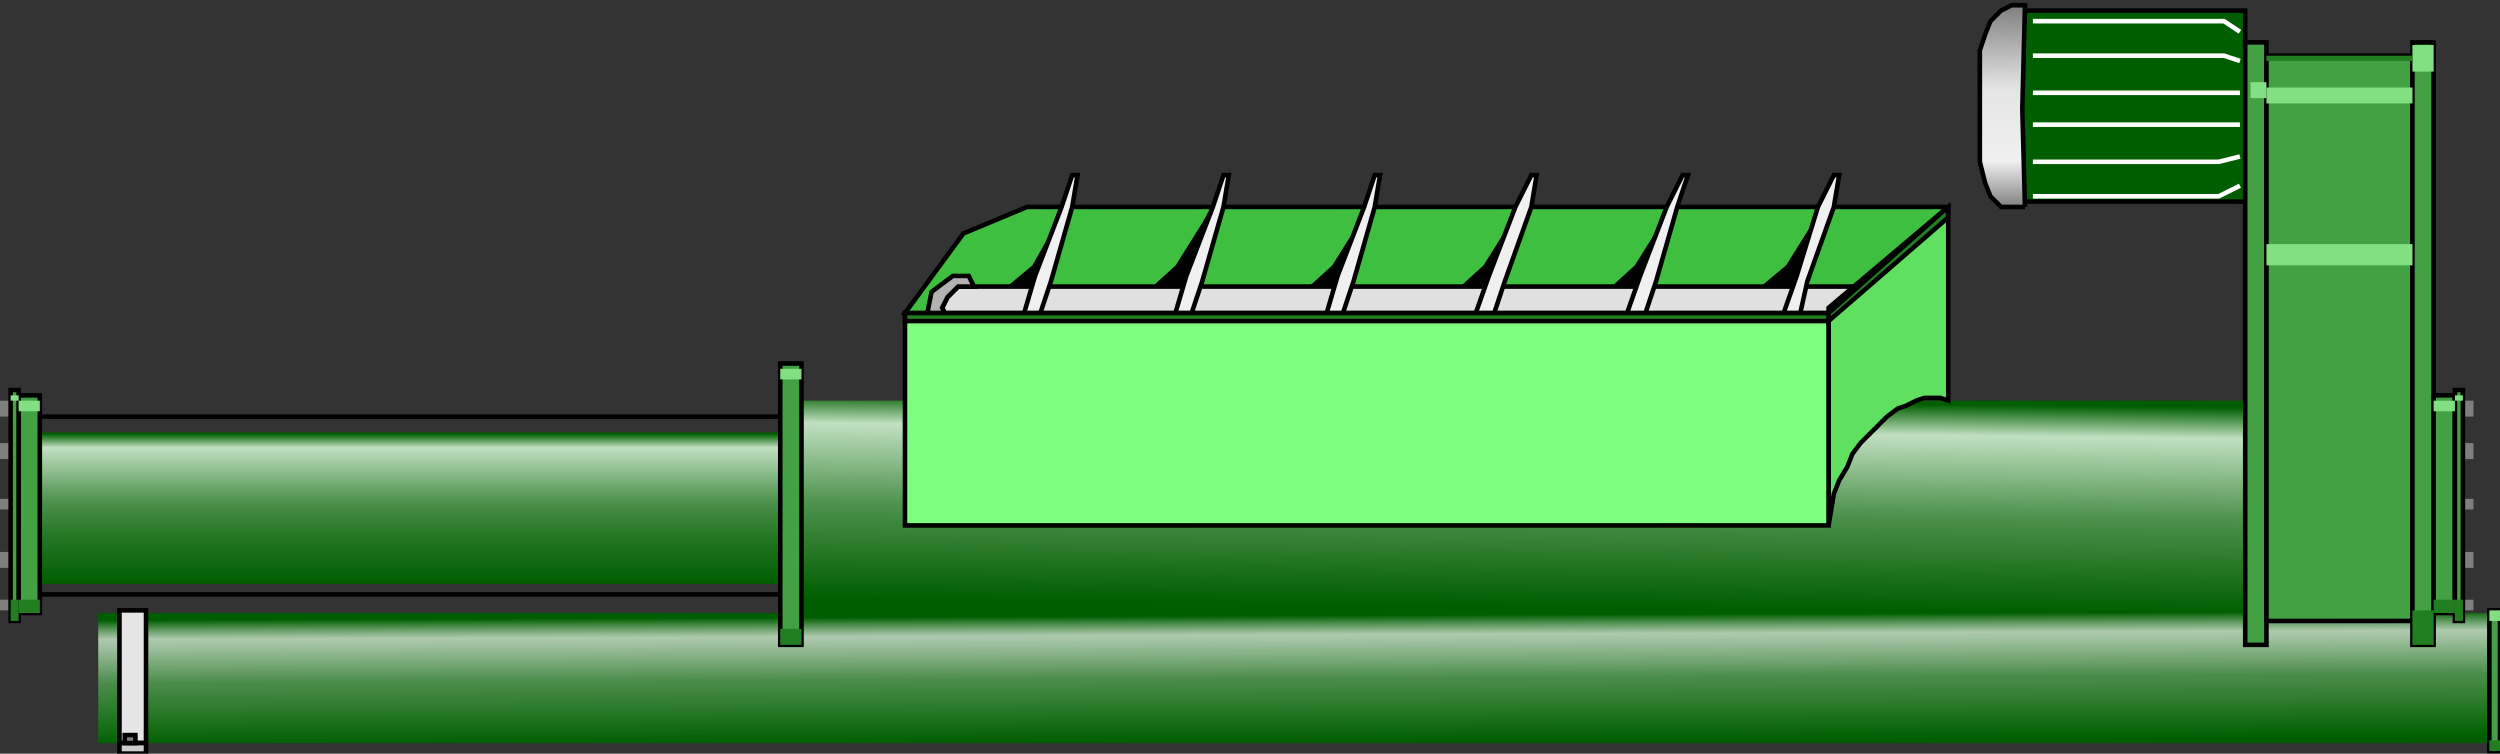<?xml version="1.0" encoding="utf-8"?>
<!-- Generator: Adobe Illustrator 16.0.0, SVG Export Plug-In . SVG Version: 6.00 Build 0)  -->
<!DOCTYPE svg PUBLIC "-//W3C//DTD SVG 1.1//EN" "http://www.w3.org/Graphics/SVG/1.1/DTD/svg11.dtd">
<svg version="1.1"
	 id="图层_1" sodipodi:docname="Pumps1027.svg" inkscape:version="0.48.3.1 r9886" xmlns:dc="http://purl.org/dc/elements/1.1/" xmlns:cc="http://creativecommons.org/ns#" xmlns:rdf="http://www.w3.org/1999/02/22-rdf-syntax-ns#" xmlns:svg="http://www.w3.org/2000/svg" xmlns:sodipodi="http://sodipodi.sourceforge.net/DTD/sodipodi-0.dtd" xmlns:inkscape="http://www.inkscape.org/namespaces/inkscape"
	 xmlns="http://www.w3.org/2000/svg" xmlns:xlink="http://www.w3.org/1999/xlink" x="0px" y="0px" width="136.49px"
	 height="41.146px" viewBox="0 0 136.49 41.146" enable-background="new 0 0 136.49 41.146" xml:space="preserve">
<rect x="0" y="0" width="136.49" height="41.146" fill="#333333" stroke="none"/>
<sodipodi:namedview  id="namedview197" inkscape:current-layer="图层_1" inkscape:window-y="-8" inkscape:window-x="-8" inkscape:window-height="848" inkscape:window-width="1440" inkscape:pageshadow="2" inkscape:pageopacity="0" bordercolor="#666666" pagecolor="#ffffff" inkscape:cy="48.853073" inkscape:cx="54.62908" guidetolerance="10" gridtolerance="10" inkscape:zoom="5.9198474" objecttolerance="10" showgrid="false" borderopacity="1" inkscape:window-maximized="1">
	</sodipodi:namedview>
<path id="path3" fill="none" stroke="#000000" stroke-width="0.25" d="M42.889,22.745H1.595"/>
<path id="path5" fill="none" stroke="#000000" stroke-width="0.25" d="M42.889,32.452H1.595"/>
<linearGradient id="path7_1_" gradientUnits="userSpaceOnUse" x1="74.69" y1="-4.578" x2="74.564" y2="-15.853" gradientTransform="matrix(1 0 0 -1 8.4 17.246)">
	<stop  offset="0" style="stop-color:#005E00"/>
	<stop  offset="0.15" style="stop-color:#C1E0C1"/>
	<stop  offset="0.542" style="stop-color:#4C914C"/>
	<stop  offset="1" style="stop-color:#005E00"/>
</linearGradient>
<path id="path7" fill="url(#path7_1_)" d="M43.179,21.876h79.69v11.59h-79.69V21.876z"/>
<linearGradient id="path19_1_" gradientUnits="userSpaceOnUse" x1="13.987" y1="-6.437" x2="13.987" y2="-14.619" gradientTransform="matrix(1 0 0 -1 8.4 17.246)">
	<stop  offset="0" style="stop-color:#005E00"/>
	<stop  offset="0.092" style="stop-color:#C1E0C1"/>
	<stop  offset="0.454" style="stop-color:#4C914C"/>
	<stop  offset="0.671" style="stop-color:#267826"/>
	<stop  offset="1" style="stop-color:#005E00"/>
</linearGradient>
<path id="path19" fill="url(#path19_1_)" d="M43.179,23.613H1.595v8.261h41.584V23.613z"/>
<linearGradient id="path31_1_" gradientUnits="userSpaceOnUse" x1="62.369" y1="-16.368" x2="62.396" y2="-23.271" gradientTransform="matrix(1 0 0 -1 8.4 17.246)">
	<stop  offset="0" style="stop-color:#005E00"/>
	<stop  offset="0.152" style="stop-color:#C1E0C1;stop-opacity:0.871"/>
	<stop  offset="0.494" style="stop-color:#4C914C;stop-opacity:0.953"/>
	<stop  offset="0.742" style="stop-color:#267826"/>
	<stop  offset="1" style="stop-color:#005E00"/>
</linearGradient>
<path id="path31" fill="url(#path31_1_)" d="M5.363,33.466H136.2v7.102H5.363V33.466z"/>
<path id="path43" fill="#7F7F7F" d="M0.581,24.193h-0.58v0.869h0.58V24.193z"/>
<path id="path45" fill="#7F7F7F" d="M0.581,30.134h-0.58v0.869h0.58V30.134z"/>
<path id="path47" fill="#7F7F7F" d="M0.581,32.741h-0.58v0.579h0.58V32.741z"/>
<path id="path49" fill="#7F7F7F" d="M0.581,27.236h-0.58v0.58h0.58V27.236z"/>
<path id="path51" fill="#7F7F7F" d="M0.581,21.876h-0.58v0.869h0.58V21.876z"/>
<path id="path53" fill="#43A143" stroke="#000000" stroke-width="0.25" d="M42.599,19.847h1.159v15.358h-1.159V19.847z"/>
<path id="path55" fill="#43A143" stroke="#000000" stroke-width="0.25" d="M135.91,33.323h0.58v7.678h-0.58V33.323z"/>
<path id="path57" fill="#43A143" stroke="#000000" stroke-width="0.25" d="M1.015,21.585h1.159v11.881H1.015V21.585z"/>
<path id="path59" fill="#43A143" stroke="#000000" stroke-width="0.25" d="M1.015,21.296H0.581V33.9h0.435L1.015,21.296
	L1.015,21.296z"/>
<path id="path61" fill="#82E082" d="M42.599,20.135h1.159v0.58h-1.159V20.135z"/>
<path id="path63" fill="#82E082" d="M135.91,33.323h0.58V33.9h-0.58V33.323z"/>
<path id="path65" fill="#82E082" d="M1.015,21.876h1.159v0.578H1.015V21.876z"/>
<path id="path67" fill="#82E082" d="M1.015,21.585H0.581v0.291h0.435L1.015,21.585L1.015,21.585z"/>
<path id="path69" fill="#217F21" d="M42.599,34.335h1.159v0.871h-1.159V34.335z"/>
<path id="path71" fill="#217F21" d="M135.91,40.421h0.58v0.58h-0.58V40.421z"/>
<path id="path73" fill="#217F21" d="M1.015,32.741h1.159v0.725H1.015V32.741z"/>
<path id="path75" fill="#217F21" d="M1.015,32.741H0.581V33.9h0.435L1.015,32.741L1.015,32.741z"/>
<path id="path77" fill="#E5E5E5" stroke="#000000" stroke-width="0.25" d="M6.522,33.323h1.449v7.243H6.522V33.323z"/>
<path id="path79" fill="#CCCCCC" stroke="#000000" stroke-width="0.25" d="M6.522,41.146h1.449v-0.58H6.522V41.146z"/>
<path id="path81" fill="#7F7F7F" stroke="#000000" stroke-width="0.25" d="M6.812,40.132h0.58v0.436h-0.58V40.132z"/>
<path id="path83" fill="#3FBF3F" stroke="#000000" stroke-width="0.25" d="M49.409,17.093l50.423,6.23l6.521-12.025H56.074
	l-3.477,1.448L49.409,17.093z"/>
<path id="path85" d="M60.277,16.804l2.318-0.869l1.594-1.449l1.449-2.317l1.45-2.608l-2.319,6.955L60.277,16.804z"/>
<path id="path87" d="M52.018,16.804l2.608-0.869l1.739-1.449l1.304-2.317l1.159-2.608l-2.318,6.955L52.018,16.804z"/>
<path id="path89" d="M68.535,16.804l2.609-0.869l1.594-1.449l1.449-2.317l1.158-2.608l-2.318,6.955L68.535,16.804z"/>
<path id="path91" d="M77.084,16.804l2.318-0.869l1.594-1.449l1.449-2.317l1.158-2.608l-2.318,6.955L77.084,16.804z"/>
<path id="path93" d="M85.053,16.804l2.607-0.869l1.596-1.449l1.447-2.317l1.16-2.608l-2.029,6.955L85.053,16.804z"/>
<path id="path95" d="M93.602,16.804l2.175-0.869l1.737-1.449l1.449-2.317l1.158-2.608l-2.027,6.955L93.602,16.804z"/>
<path id="path97" fill="#E0E0E0" stroke="#000000" stroke-width="0.25" d="M51.728,17.383l-0.29-0.579l0.29-0.58l0.58-0.579h50.569
	v1.738H51.728z"/>
<path id="path99" fill="#F0F0F0" stroke="#000000" stroke-width="0.25" d="M58.538,9.559h0.29l-0.29,1.739l-1.159,4.057
	l-0.869,2.608l-1.304,3.622l-0.87,1.738h-0.29l0.58-1.738l1.159-4.058l0.725-2.464l1.449-3.767L58.538,9.559z"/>
<path id="path101" fill="#F0F0F0" stroke="#000000" stroke-width="0.25" d="M66.797,9.559h0.291l-0.291,1.739l-1.159,4.057
	l-0.869,2.608l-1.304,3.622l-0.869,1.738h-0.29l0.58-1.738l1.158-4.057l0.725-2.464l1.449-3.767L66.797,9.559z"/>
<path id="path103" fill="#F0F0F0" stroke="#000000" stroke-width="0.25" d="M75.055,9.559h0.291l-0.291,1.739l-1.157,4.057
	l-0.869,2.608l-1.306,3.621l-0.578,1.738h-0.291l0.291-1.738l1.158-4.058l0.726-2.464l1.448-3.767L75.055,9.559z"/>
<path id="path105" fill="#F0F0F0" stroke="#000000" stroke-width="0.25" d="M83.606,9.559h0.288l-0.288,1.739l-1.449,4.057
	l-0.869,2.608l-1.159,3.622l-0.726,1.738h-0.289l0.289-1.738l1.015-4.058l0.87-2.464l1.447-3.767L83.606,9.559z"/>
<path id="path107" fill="#F0F0F0" stroke="#000000" stroke-width="0.25" d="M91.864,9.559h0.289l-0.58,1.739l-1.158,4.057
	l-0.868,2.608l-1.449,3.622l-0.437,1.738h-0.289l0.289-1.738l1.017-4.058l0.869-2.464l1.448-3.767L91.864,9.559z"/>
<path id="path109" fill="#F0F0F0" stroke="#000000" stroke-width="0.25" d="M100.121,9.559h0.291l-0.291,1.739l-1.447,4.057
	l-0.58,2.608l-1.449,3.622l-0.868,1.738h-0.146l0.146-1.738l1.448-4.058l0.869-2.464l1.158-3.767L100.121,9.559z"/>
<path id="path111" fill="#60E060" stroke="#000000" stroke-width="0.25" d="M106.354,11.298l-6.521,5.506v11.882l0.146-0.869
	l0.146-0.868l0.289-0.726l0.437-0.727l0.289-0.726l0.436-0.578l0.58-0.58l0.436-0.436l0.435-0.436l0.579-0.435l0.437-0.146
	l0.578-0.289l0.437-0.146h0.436h0.436l0.437,0.146V11.298H106.354z"/>
<path id="path113" fill="#B2B2B2" stroke="#000000" stroke-width="0.25" d="M51.728,17.383l-0.29-0.579l0.29-0.58l0.58-0.579h0.87
	l-0.29-0.58h-0.869l-1.159,0.87l-0.29,1.448l0.29,0.58h1.159l0.29-0.58H51.728z"/>
<path id="path115" fill="#7FFF7F" stroke="#000000" stroke-width="0.25" d="M49.409,17.093h50.423v11.593H49.409V17.093z"/>
<path id="path117" fill="#B2B2B2" stroke="#000000" stroke-width="0.25" d="M127.217,6.517h-4.637v-1.16h4.637V6.517z"/>
<path id="path119" fill="#005E00" stroke="#000000" stroke-width="0.25" d="M122,0.576h0.58v0.58v9.271v0.58H122h-11.592
	l-0.289-5.071l0.289-5.36L122,0.576L122,0.576z"/>
<linearGradient id="path139_1_" gradientUnits="userSpaceOnUse" x1="100.963" y1="16.979" x2="100.899" y2="5.931" gradientTransform="matrix(1 0 0 -1 8.4 17.246)">
	<stop  offset="0" style="stop-color:#7F7F7F"/>
	<stop  offset="0.416" style="stop-color:#E5E5E5"/>
	<stop  offset="0.772" style="stop-color:#F0F0F0"/>
	<stop  offset="1" style="stop-color:#7F7F7F"/>
</linearGradient>
<path id="path139" fill="url(#path139_1_)" stroke="#000000" stroke-width="0.25" d="M110.555,11.298h-0.725h-0.58l-0.58-0.58
	l-0.289-0.725l-0.289-1.159V5.937V2.75l0.289-0.869l0.289-0.725l0.58-0.58l0.58-0.289h0.725l-0.146,5.649L110.555,11.298"/>
<path id="path141" fill="none" stroke="#FFFFFF" stroke-width="0.25" d="M122.291,1.734l-0.869-0.578h-10.434"/>
<path id="path143" fill="none" stroke="#FFFFFF" stroke-width="0.25" d="M122.291,10.139l-1.16,0.579h-10.143"/>
<path id="path145" fill="none" stroke="#FFFFFF" stroke-width="0.25" d="M122.291,8.545l-1.16,0.289h-10.143"/>
<path id="path147" fill="none" stroke="#FFFFFF" stroke-width="0.25" d="M122.291,6.806h-0.869h-10.434"/>
<path id="path149" fill="none" stroke="#FFFFFF" stroke-width="0.25" d="M122.291,5.067h-0.869h-10.434"/>
<path id="path151" fill="none" stroke="#FFFFFF" stroke-width="0.25" d="M122.291,3.329l-0.869-0.289h-10.434"/>
<path id="path153" fill="#7F7F7F" d="M134.461,24.193h0.58v0.869h-0.58V24.193z"/>
<path id="path155" fill="#7F7F7F" d="M134.461,30.134h0.58v0.869h-0.58V30.134z"/>
<path id="path157" fill="#7F7F7F" d="M134.461,32.741h0.58v0.579h-0.58V32.741z"/>
<path id="path159" fill="#7F7F7F" d="M134.461,27.236h0.58v0.58h-0.58V27.236z"/>
<path id="path161" fill="#7F7F7F" d="M134.461,21.876h0.58v0.869h-0.58V21.876z"/>
<path id="path163" fill="#43A143" stroke="#000000" stroke-width="0.25" d="M122.58,2.314h1.158v32.892h-1.158V2.314z"/>
<path id="path165" fill="#43A143" stroke="#000000" stroke-width="0.25" d="M123.739,3.04h7.972v30.861h-7.972V3.04L123.739,3.04z"
	/>
<path id="path167" fill="#82E082" d="M122.869,4.487h0.869v0.87h-0.869V4.487z"/>
<path id="path169" fill="#43A143" stroke="#000000" stroke-width="0.25" d="M131.709,2.314h1.158v32.892h-1.158V2.314z"/>
<path id="path171" fill="#43A143" stroke="#000000" stroke-width="0.25" d="M134.028,21.585h-1.16v11.881h1.16V21.585z"/>
<path id="path173" fill="#43A143" stroke="#000000" stroke-width="0.25" d="M134.028,21.296h0.435V33.9h-0.435V21.296z"/>
<path id="path175" fill="#82E082" d="M123.739,4.777h7.972v0.869h-7.972V4.777L123.739,4.777z"/>
<path id="path177" fill="#82E082" d="M123.739,14.485h7.972v-1.158h-7.972V14.485L123.739,14.485z"/>
<path id="path179" fill="#82E082" d="M131.709,2.459h1.158v1.449h-1.158V2.459z"/>
<path id="path181" fill="#82E082" d="M134.028,21.876h-1.16v0.578h1.16V21.876z"/>
<path id="path183" fill="#82E082" d="M134.028,21.585h0.435v0.291h-0.435V21.585z"/>
<path id="path185" fill="#217F21" d="M123.739,3.04h7.972v0.289h-7.972V3.04L123.739,3.04z"/>
<path id="path187" fill="#217F21" d="M131.709,33.323h1.158v1.883h-1.158V33.323z"/>
<path id="path189" fill="#217F21" d="M134.028,32.741h-1.16v0.725h1.16V32.741z"/>
<path id="path191" fill="#217F21" d="M134.028,32.741h0.435V33.9h-0.435V32.741z"/>
<path id="path193" fill="#217F21" stroke="#000000" stroke-width="0.25" d="M49.409,17.093h50.423v0.436H49.409V17.093z"/>
<path id="path195" fill="#217F21" stroke="#000000" stroke-width="0.25" d="M106.354,11.298l-6.521,5.795v0.436l6.521-5.65V11.298z"
	/>
</svg>
